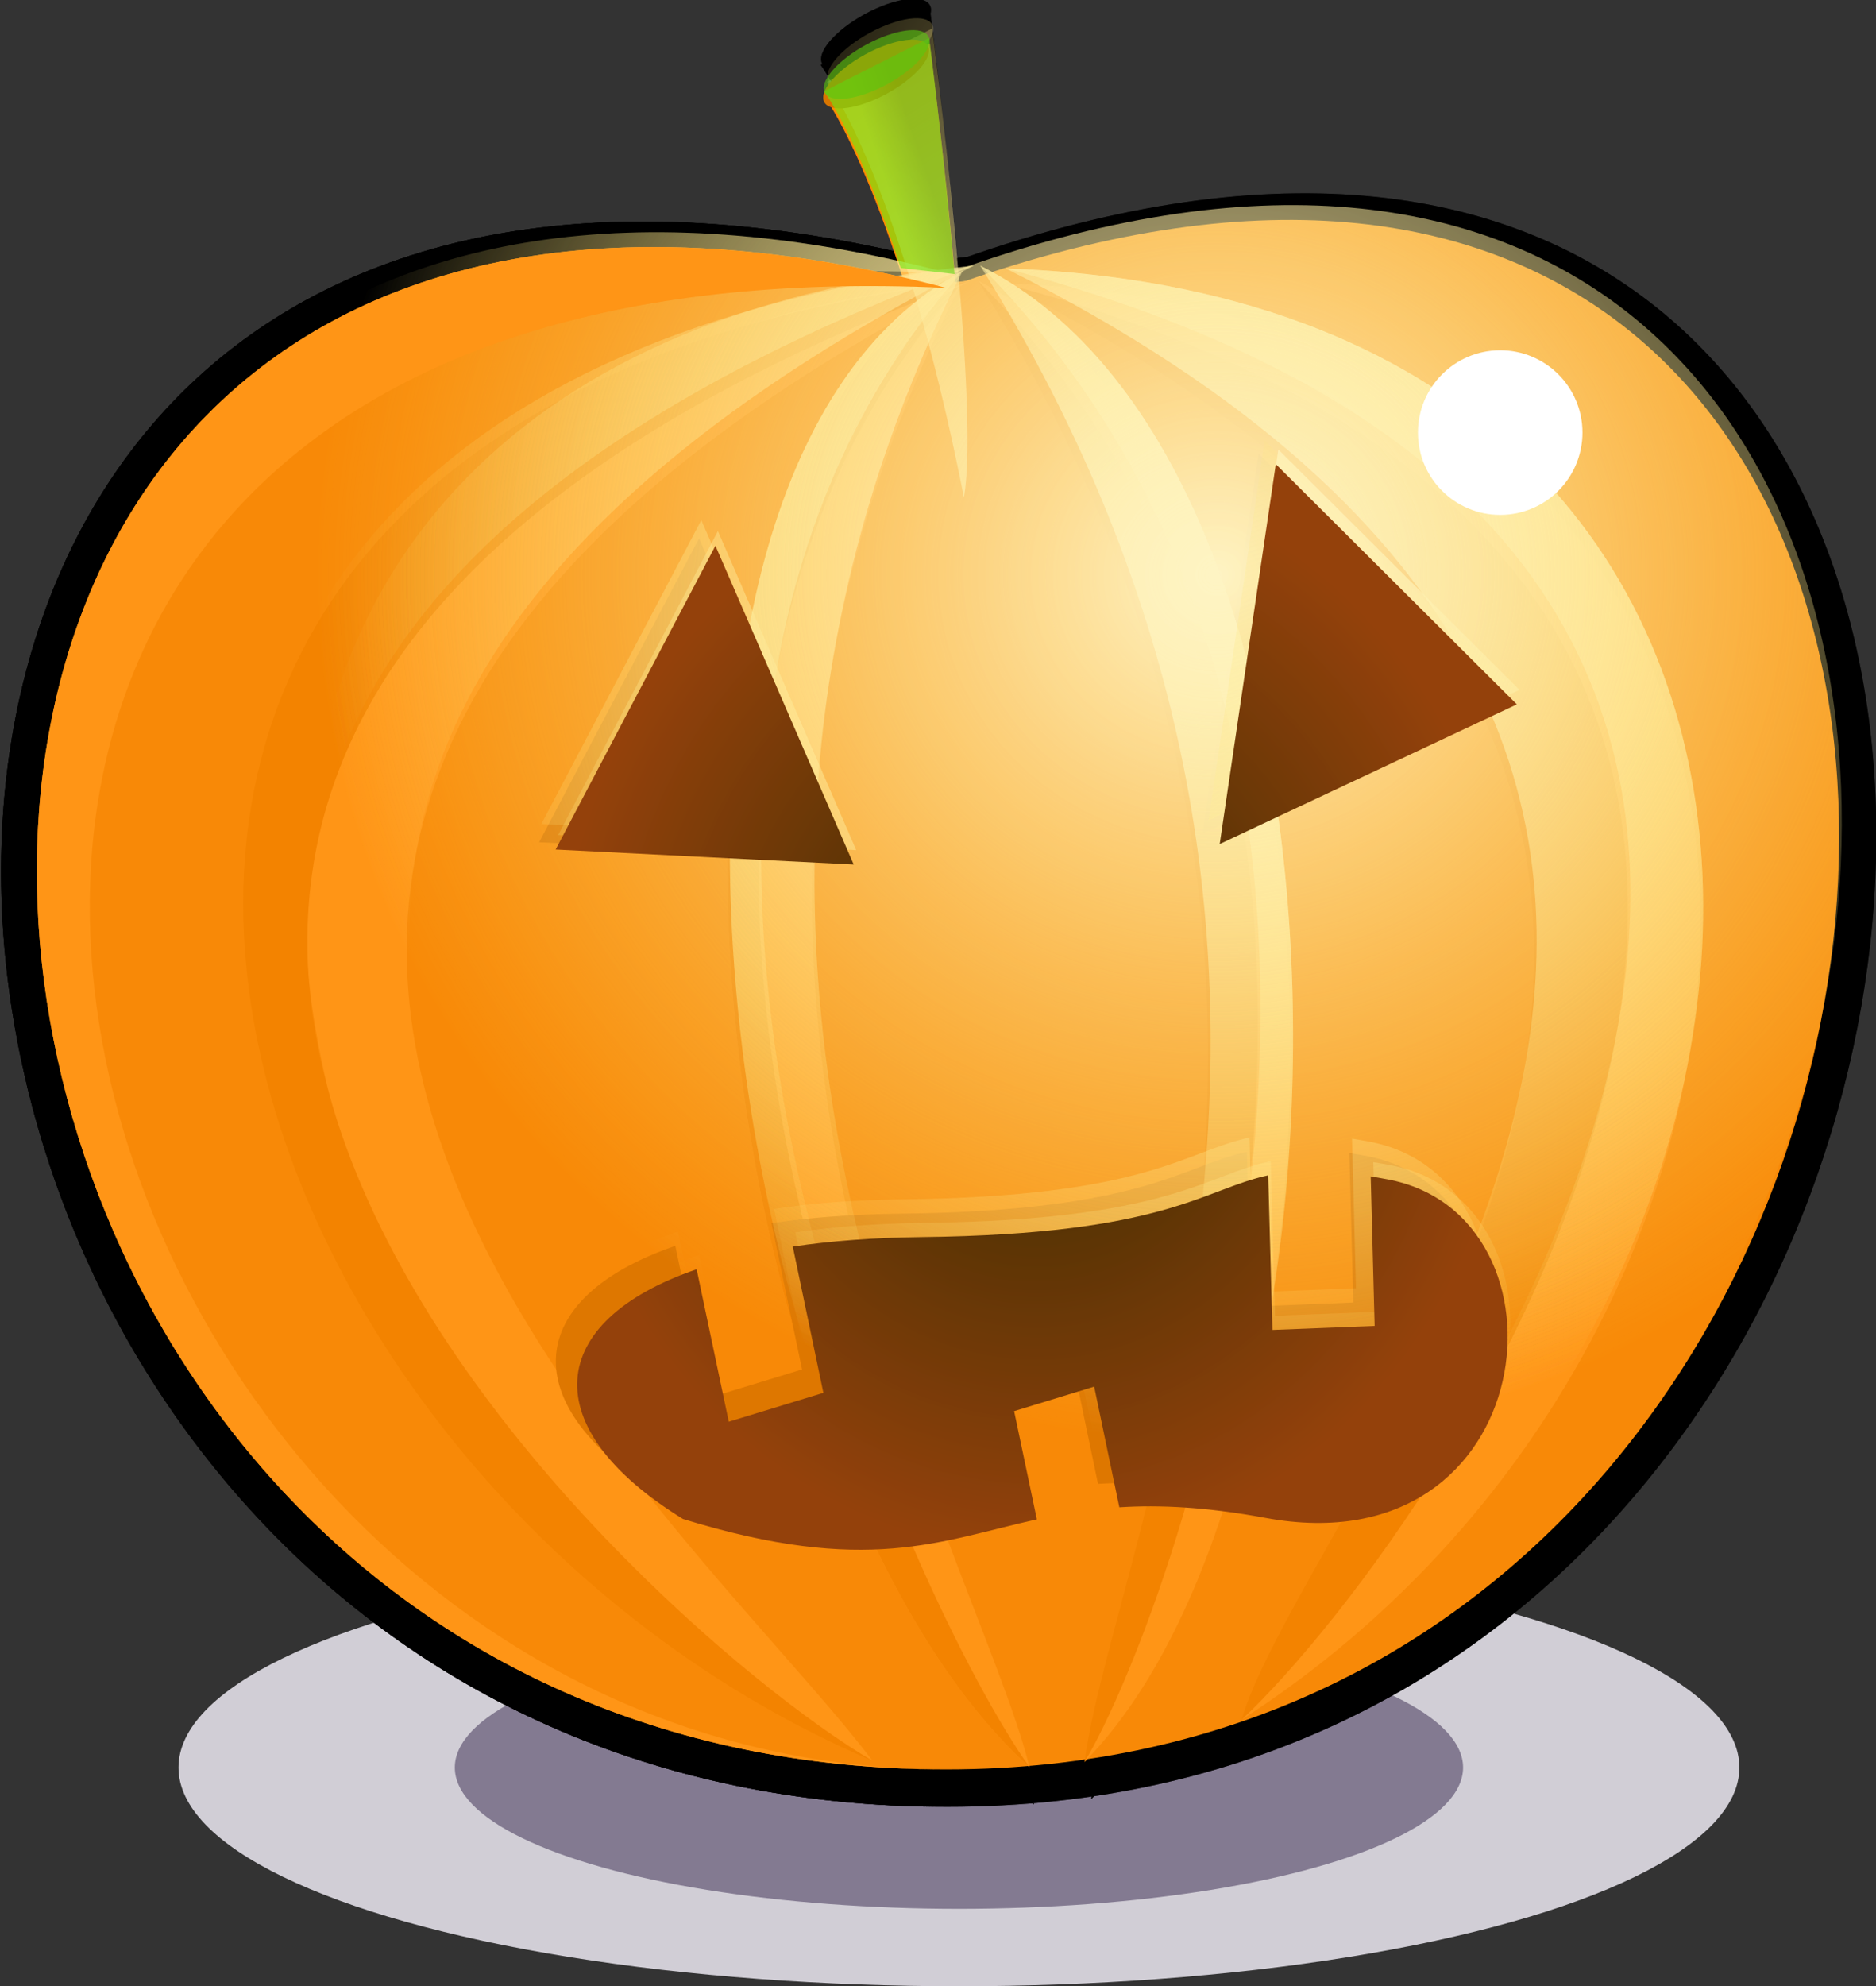 <?xml version="1.0"?>
<svg
    xmlns:rdf="http://www.w3.org/1999/02/22-rdf-syntax-ns#"
    xmlns="http://www.w3.org/2000/svg"
    xmlns:cc="http://creativecommons.org/ns#"
    xmlns:xlink="http://www.w3.org/1999/xlink"
    xmlns:dc="http://purl.org/dc/elements/1.1/"
    xmlns:svg="http://www.w3.org/2000/svg"
    xmlns:inkscape="http://www.inkscape.org/namespaces/inkscape"
    xmlns:sodipodi="http://sodipodi.sourceforge.net/DTD/sodipodi-0.dtd"
    xmlns:ns1="http://sozi.baierouge.fr"
    id="svg2"
    viewBox="0 0 138.218 146.251"
    version="1.1"
  >
  <rect x="0" y="0" width="138.218" height="146.251" fill="#333333" stroke="none"/>
  <defs
      id="defs4"
    >
    <linearGradient
        id="linearGradient3285"
        y2="407.3"
        gradientUnits="userSpaceOnUse"
        x2="-447.66"
        gradientTransform="matrix(.481 .352 -.151 .755 500.42 541.21)"
        y1="411.69"
        x1="-451.53"
      >
      <stop
          id="stop3259"
          stop-color="#f60"
          offset="0"
      />
      <stop
          id="stop3261"
          stop-color="#dd5800"
          offset="1"
      />
    </linearGradient
    >
    <radialGradient
        id="radialGradient8760"
        gradientUnits="userSpaceOnUse"
        cy="439.66"
        cx="-415.26"
        gradientTransform="matrix(1 0 0 .798 0 95.633)"
        r="92.869"
      >
      <stop
          id="stop8756"
          stop-color="#feebc4"
          offset="0"
      />
      <stop
          id="stop8758"
          stop-color="#fdd074"
          stop-opacity="0"
          offset="1"
      />
    </radialGradient
    >
    <radialGradient
        id="radialGradient8816"
        gradientUnits="userSpaceOnUse"
        cy="748.44"
        cx="230.34"
        gradientTransform="matrix(1 0 0 1.129 0 -96.314)"
        r="35.411"
      >
      <stop
          id="stop8812"
          stop-color="#332400"
          offset="0"
      />
      <stop
          id="stop8814"
          stop-color="#942e0c"
          offset="1"
      />
    </radialGradient
    >
    <linearGradient
        id="linearGradient3285-787"
        y2="407.3"
        gradientUnits="userSpaceOnUse"
        y1="411.69"
        gradientTransform="matrix(.481 .352 -.151 .755 500.42 541.21)"
        x2="-447.66"
        x1="-451.53"
      >
      <stop
          id="stop10051"
          stop-color="#ffb200"
          offset="0"
      />
      <stop
          id="stop10053"
          stop-color="#dd9a00"
          offset="1"
      />
    </linearGradient
    >
    <radialGradient
        id="radialGradient8760-358"
        gradientUnits="userSpaceOnUse"
        cy="439.66"
        cx="-415.26"
        gradientTransform="matrix(1 0 0 .798 0 95.633)"
        r="92.869"
      >
      <stop
          id="stop10057"
          stop-color="#fefcc3"
          offset="0"
      />
      <stop
          id="stop10059"
          stop-color="#fdf973"
          stop-opacity="0"
          offset="1"
      />
    </radialGradient
    >
    <radialGradient
        id="radialGradient8816-585"
        gradientUnits="userSpaceOnUse"
        cy="748.44"
        cx="230.34"
        gradientTransform="matrix(1 0 0 1.129 0 -96.314)"
        r="35.411"
      >
      <stop
          id="stop10159"
          stop-color="#323300"
          offset="0"
      />
      <stop
          id="stop10161"
          stop-color="#94560b"
          offset="1"
      />
    </radialGradient
    >
    <linearGradient
        id="linearGradient3285-1-70-356-266-126-394-593-117-583-696"
        y2="407.3"
        gradientUnits="userSpaceOnUse"
        x2="-447.66"
        gradientTransform="matrix(.481 .352 -.151 .755 346.4 -133.48)"
        y1="411.69"
        x1="-451.53"
      >
      <stop
          id="stop21129"
          stop-color="#68ea12"
          offset="0"
      />
      <stop
          id="stop21131"
          stop-color="#5acb0f"
          offset="1"
      />
    </linearGradient
    >
  </defs
  >
  <g
      id="g21899"
    >
    <g
        id="g10966"
        transform="translate(-190.5 -87.503)"
      >
      <g
          id="g9937"
          transform="translate(53.292 -355.61)"
        >
        <g
            id="g9302"
          >
          <ellipse
              id="path9237-1"
              d="m 265.357,573.255 a 57.5,16.108 0 0 1 -57.5,16.108 57.5,16.108 0 0 1 -57.5,-16.108 57.5,16.108 0 0 1 57.5,-16.108 57.5,16.108 0 0 1 57.5,16.108 z"
              rx="57.5"
              ry="16.108"
              cy="573.26"
              cx="207.86"
              fill="#d1ced6"
          />
          <ellipse
              id="path9237"
              d="M 245,573.255 A 37.143,10.405 0 0 1 207.857,583.66 37.143,10.405 0 0 1 170.714,573.255 37.143,10.405 0 0 1 207.857,562.85 37.143,10.405 0 0 1 245,573.255 Z"
              rx="37.143"
              ry="10.405"
              cy="573.26"
              cx="207.86"
              fill="#837a91"
          />
        </g
        >
      </g
      >
      <g
          id="g8818"
          transform="translate(36.507 -586.79)"
        >
        <g
            id="layer1-6-6"
            transform="matrix(.597 0 0 .72 90.992 417.02)"
          >
          <g
              id="g3267-9"
              fill-rule="evenodd"
              transform="matrix(1.246 0 0 1.246 774.29 -139.88)"
            >
            <path
                id="path3255-0"
                d="m-441.34 439.87c-6.425-26.95-14.102-35.499-14.102-35.499l10.832-4.554s5.001 32.041 3.27 40.052z"
            />
            <path
                id="path3171-5-1"
                d="m-442.91 420.71c-131.5-28.47-118.21 126.63 0 126.63 118.19 0 127.14-165.08 0-126.63z"
            />
            <path
                id="path3189-6"
                d="m-440.31 420.07c-113.05 48.011-30.064 104.65-10.181 126.53-70.268-29.703-89.064-118.32 10.181-126.53z"
            />
            <path
                id="path3199-5"
                d="m-440.31 420.07c-133.43 40.906-34.959 114.5-10.181 126.53-71.039-25.106-104.59-114.79 10.181-126.53z"
            />
            <path
                id="path3201-6"
                d="m-441.47 420.52c-35.583 58.213 1.406 107.5 7.158 126.63-32.635-24.496-46.527-109.26-7.158-126.63z"
            />
            <path
                id="path3203-4"
                d="m-441.47 420.52c-45.235 42.94-4.131 113.57 7.158 126.63-32.635-24.496-46.527-109.26-7.158-126.63z"
            />
            <path
                id="path3205-9"
                d="m-439.67 420.07c43.94 58.213 14.027 107.5 11.022 126.63 29.119-24.496 30.842-109.26-11.022-126.63z"
            />
            <path
                id="path3207-8"
                d="m-439.67 420.07c51.399 42.94 20.435 113.57 11.022 126.63 29.119-24.496 30.842-109.26-11.022-126.63z"
            />
            <path
                id="path3210-6"
                d="m-437.04 420.31c101.77 42.308 31.758 102.53 24.569 122.78 64.909-34.675 68.751-120.04-24.569-122.78z"
            />
            <path
                id="path3212-7"
                d="m-437.04 420.31c114.57 24.973 45.551 106.42 24.569 122.78 64.909-34.675 68.751-120.04-24.569-122.78z"
            />
            <path
                id="path3241-5"
                opacity=".97"
                d="m-458.86 463.34-30.632-2.676 17.633-25.191z"
                transform="matrix(.999 -.045 .045 .999 -16.61 -14.461)"
            />
            <path
                id="path3243-3"
                opacity=".97"
                transform="matrix(-.097 1.066 -1.053 -.069 27.252 988.59)"
                d="m-458.86 463.34-30.632-2.676 17.633-25.191z"
            />
            <path
                id="path3231-4"
                opacity=".97"
                d="m-411.91 494.55c-6.788 1.224-10.549 5.037-35.719 5.281-4.929 0.048-9.357 0.325-13.281 0.812l3.156 12.5-9.75 2.469-3.312-13.031c-15.662 4.462-16.655 13.552-1.406 21.344 18.956 4.842 26.498 1.862 36.469 0.031l-2.344-9.25 8.25-2.094 2.594 10.312c4.144-0.218 8.973-0.03 15.062 0.906 28.6 4.397 32.381-25.895 12.562-28.938-0.616-0.095-1.155-0.175-1.719-0.25l0.406 12.781-10.531 0.344-0.438-13.219z"
            />
            <path
                id="path3216-1"
                d="m-408.94 435.78-5.781 32.469 30.625-11.938-24.844-20.531zm-57.75 6.969-16.469 25.969 30.719 1.281-14.25-27.25zm56.969 53.812c-6.788 1.224-10.549 5.037-35.719 5.281-4.929 0.048-9.357 0.325-13.281 0.812l3.156 12.5-9.75 2.469-3.312-13.031c-15.662 4.462-16.655 13.552-1.406 21.344 18.956 4.842 26.498 1.862 36.469 0.031l-2.344-9.25 8.25-2.094 2.594 10.312c4.144-0.219 8.973-0.03 15.062 0.906 28.6 4.397 32.381-25.895 12.562-28.938-0.616-0.095-1.155-0.175-1.719-0.25l0.406 12.781-10.531 0.344-0.438-13.219z"
            />
            <path
                id="path3220-9-5"
                d="m-442.91 420.71c-131.5-28.47-118.21 126.63 0 126.63-95.834 0.042-137.66-131.93 0-126.63z"
            />
            <ellipse
                id="path3265-4-8"
                d="m -447.072,396.243 a 7.037,1.926 0 0 1 -7.037,1.926 7.037,1.926 0 0 1 -7.037,-1.926 7.037,1.926 0 0 1 7.037,-1.926 7.037,1.926 0 0 1 7.037,1.926 z"
                rx="7.037"
                ry="1.926"
                transform="matrix(.77 -.315 .277 1 -210.05 -137.41)"
                cy="396.24"
                cx="-454.11"
            />
          </g
          >
        </g
        >
        <path
            id="path3255"
            d="m224.83 712c-4.593-23.218-10.082-30.582-10.082-30.582l7.744-3.923s3.575 27.603 2.338 34.505z"
            fill="url(#linearGradient3285)"
            fill-rule="evenodd"
        />
        <path
            id="path3171-5"
            d="m223.7 695.49c-94.012-24.527-84.508 109.09 0 109.09 84.498 0 90.896-142.22 0-109.09z"
            fill="#f86707"
            fill-rule="evenodd"
        />
        <path
            id="path3189"
            d="m225.56 694.94c-80.82 41.361-21.494 90.156-7.278 109.01-50.236-25.589-63.673-101.93 7.278-109.01z"
            fill="#ff7316"
            fill-rule="evenodd"
        />
        <path
            id="path3199"
            d="m225.56 694.94c-95.391 35.241-24.993 98.642-7.278 109.01-50.787-21.629-74.773-98.891 7.278-109.01z"
            fill="#f36000"
            fill-rule="evenodd"
        />
        <path
            id="path3201"
            d="m224.73 695.33c-25.439 50.151 1.006 92.612 5.117 109.09-23.332-21.103-33.263-94.124-5.117-109.09z"
            fill="#ff7316"
            fill-rule="evenodd"
        />
        <path
            id="path3203"
            d="m224.73 695.33c-32.339 36.993-2.953 97.837 5.117 109.09-23.332-21.103-33.263-94.124-5.117-109.09z"
            fill="#f36000"
            fill-rule="evenodd"
        />
        <path
            id="path3205"
            d="m226.02 694.94c31.414 50.151 10.028 92.612 7.88 109.09 20.817-21.103 22.05-94.124-7.88-109.09z"
            fill="#f36000"
            fill-rule="evenodd"
        />
        <path
            id="path3207"
            d="m226.02 694.94c36.746 36.993 14.609 97.837 7.88 109.09 20.817-21.103 22.05-94.124-7.88-109.09z"
            fill="#ff7316"
            fill-rule="evenodd"
        />
        <path
            id="path3210"
            d="m227.9 695.15c72.754 36.448 22.705 88.327 17.565 105.78 46.405-29.872 49.151-103.41-17.565-105.78z"
            fill="#f36000"
            fill-rule="evenodd"
        />
        <path
            id="path3212"
            d="m227.9 695.15c81.911 21.514 32.565 91.683 17.565 105.78 46.405-29.872 49.151-103.41-17.565-105.78z"
            fill="#ff7316"
            fill-rule="evenodd"
        />
        <path
            id="path3241"
            opacity=".97"
            d="m-458.86 463.34-30.632-2.676 17.633-25.191z"
            fill-rule="evenodd"
            transform="matrix(.714 -.039 .032 .861 528.47 320.59)"
            fill="#dd5700"
        />
        <path
            id="path3243"
            opacity=".97"
            d="m-458.86 463.34-30.632-2.676 17.633-25.191z"
            fill-rule="evenodd"
            transform="matrix(-.069 .919 -.753 -.059 559.83 1184.7)"
            fill="#dd5700"
        />
        <path
            id="path3231"
            opacity=".97"
            d="m245.86 759.11c-4.853 1.055-7.542 4.34-25.536 4.55-3.524 0.041-6.689 0.28-9.495 0.7l2.256 10.769-6.97 2.127-2.368-11.226c-11.197 3.844-11.907 11.675-1.005 18.388 13.552 4.171 18.944 1.604 26.072 0.027l-1.676-7.969 5.898-1.804 1.854 8.884c2.962-0.188 6.415-0.026 10.768 0.781 20.446 3.788 23.15-22.308 8.981-24.93-0.44-0.081-0.826-0.151-1.229-0.215l0.29 11.011-7.529 0.296-0.313-11.388z"
            fill="#dd5700"
            fill-rule="evenodd"
        />
        <g
            id="g3267-4"
            fill-rule="evenodd"
            fill="url(#radialGradient8760)"
            transform="matrix(.715 0 0 .862 540.57 331.75)"
          >
          <path
              id="path3255-3"
              d="m-441.34 439.87c-6.425-26.95-14.102-35.499-14.102-35.499l10.832-4.554s5.001 32.041 3.27 40.052z"
          />
          <path
              id="path3171-5-2"
              d="m-442.91 420.71c-131.5-28.47-118.21 126.63 0 126.63 118.19 0 127.14-165.08 0-126.63z"
          />
          <path
              id="path3189-2"
              d="m-440.31 420.07c-113.05 48.011-30.064 104.65-10.181 126.53-70.268-29.703-89.064-118.32 10.181-126.53z"
          />
          <path
              id="path3199-0"
              d="m-440.31 420.07c-133.43 40.906-34.959 114.5-10.181 126.53-71.039-25.106-104.59-114.79 10.181-126.53z"
          />
          <path
              id="path3201-4"
              d="m-441.47 420.52c-35.583 58.213 1.406 107.5 7.158 126.63-32.635-24.496-46.527-109.26-7.158-126.63z"
          />
          <path
              id="path3203-8"
              d="m-441.47 420.52c-45.235 42.94-4.131 113.57 7.158 126.63-32.635-24.496-46.527-109.26-7.158-126.63z"
          />
          <path
              id="path3205-2"
              d="m-439.67 420.07c43.94 58.213 14.027 107.5 11.022 126.63 29.119-24.496 30.842-109.26-11.022-126.63z"
          />
          <path
              id="path3207-2"
              d="m-439.67 420.07c51.399 42.94 20.435 113.57 11.022 126.63 29.119-24.496 30.842-109.26-11.022-126.63z"
          />
          <path
              id="path3210-7"
              d="m-437.04 420.31c101.77 42.308 31.758 102.53 24.569 122.78 64.909-34.675 68.751-120.04-24.569-122.78z"
          />
          <path
              id="path3212-4"
              d="m-437.04 420.31c114.57 24.973 45.551 106.42 24.569 122.78 64.909-34.675 68.751-120.04-24.569-122.78z"
          />
          <path
              id="path3241-55"
              opacity=".97"
              transform="matrix(.999 -.045 .045 .999 -16.61 -14.461)"
              d="m-458.86 463.34-30.632-2.676 17.633-25.191z"
          />
          <path
              id="path3243-9"
              opacity=".97"
              d="m-458.86 463.34-30.632-2.676 17.633-25.191z"
              transform="matrix(-.097 1.066 -1.053 -.069 27.252 988.59)"
          />
          <path
              id="path3231-2"
              opacity=".97"
              d="m-411.91 494.55c-6.788 1.224-10.549 5.037-35.719 5.281-4.929 0.048-9.357 0.325-13.281 0.812l3.156 12.5-9.75 2.469-3.312-13.031c-15.662 4.462-16.655 13.552-1.406 21.344 18.956 4.842 26.498 1.862 36.469 0.031l-2.344-9.25 8.25-2.094 2.594 10.312c4.144-0.218 8.973-0.03 15.062 0.906 28.6 4.397 32.381-25.895 12.562-28.938-0.616-0.095-1.155-0.175-1.719-0.25l0.406 12.781-10.531 0.344-0.438-13.219z"
          />
          <path
              id="path3216-2"
              d="m-408.94 435.78-5.781 32.469 30.625-11.938-24.844-20.531zm-57.75 6.969-16.469 25.969 30.719 1.281-14.25-27.25zm56.969 53.812c-6.788 1.224-10.549 5.037-35.719 5.281-4.929 0.048-9.357 0.325-13.281 0.812l3.156 12.5-9.75 2.469-3.312-13.031c-15.662 4.462-16.655 13.552-1.406 21.344 18.956 4.842 26.498 1.862 36.469 0.031l-2.344-9.25 8.25-2.094 2.594 10.312c4.144-0.219 8.973-0.03 15.062 0.906 28.6 4.397 32.381-25.895 12.562-28.938-0.616-0.095-1.155-0.175-1.719-0.25l0.406 12.781-10.531 0.344-0.438-13.219z"
          />
          <path
              id="path3220-9-0"
              d="m-442.91 420.71c-131.5-28.47-118.21 126.63 0 126.63-95.834 0.042-137.66-131.93 0-126.63z"
          />
          <ellipse
              id="path3265-4-0"
              d="m -447.072,396.243 a 7.037,1.926 0 0 1 -7.037,1.926 7.037,1.926 0 0 1 -7.037,-1.926 7.037,1.926 0 0 1 7.037,-1.926 7.037,1.926 0 0 1 7.037,1.926 z"
              rx="7.037"
              ry="1.926"
              transform="matrix(.77 -.315 .277 1 -210.05 -137.41)"
              cy="396.24"
              cx="-454.11"
          />
        </g
        >
        <path
            id="path3216"
            d="m247.99 708.47-4.133 27.972 21.894-10.284-17.761-17.688zm-41.286 6.004-11.774 22.372 21.961 1.104-10.188-23.476zm40.728 46.359c-4.853 1.055-7.542 4.34-25.536 4.55-3.524 0.041-6.69 0.28-9.495 0.7l2.256 10.769-6.97 2.127-2.368-11.226c-11.197 3.844-11.907 11.675-1.005 18.388 13.552 4.171 18.944 1.604 26.072 0.027l-1.676-7.969 5.898-1.804 1.854 8.884c2.962-0.188 6.415-0.026 10.768 0.781 20.446 3.788 23.15-22.308 8.981-24.93-0.44-0.081-0.826-0.151-1.229-0.215l0.29 11.011-7.529 0.296-0.313-11.388z"
            fill="url(#radialGradient8816)"
            fill-rule="evenodd"
        />
        <path
            id="path3220-9"
            d="m223.7 695.49c-94.012-24.527-84.508 109.09 0 109.09-68.514 0.036-98.412-113.65 0-109.09z"
            fill="#ff7316"
            fill-rule="evenodd"
        />
        <ellipse
            id="path3265-4"
            d="m 66.788,725.492 a 4.321,1.703 0 0 1 -4.321,1.703 4.321,1.703 0 0 1 -4.321,-1.703 4.321,1.703 0 0 1 4.321,-1.703 4.321,1.703 0 0 1 4.321,1.703 z"
            fill-rule="evenodd"
            rx="4.321"
            ry="1.703"
            transform="matrix(.897 -.442 .224 .975 0 0)"
            cy="725.49"
            cx="62.467"
            fill="#d85600"
        />
      </g
      >
      <g
          id="g8818-2"
          opacity=".481"
          transform="translate(36.507 -586.79)"
        >
        <g
            id="layer1-6-6-3"
            transform="matrix(.597 0 0 .72 90.992 417.02)"
          >
          <g
              id="g3267-9-3"
              fill-rule="evenodd"
              transform="matrix(1.246 0 0 1.246 774.29 -139.88)"
            >
            <path
                id="path3255-0-0"
                d="m-441.34 439.87c-6.425-26.95-14.102-35.499-14.102-35.499l10.832-4.554s5.001 32.041 3.27 40.052z"
            />
            <path
                id="path3171-5-1-2"
                d="m-442.91 420.71c-131.5-28.47-118.21 126.63 0 126.63 118.19 0 127.14-165.08 0-126.63z"
            />
            <path
                id="path3189-6-0"
                d="m-440.31 420.07c-113.05 48.011-30.064 104.65-10.181 126.53-70.268-29.703-89.064-118.32 10.181-126.53z"
            />
            <path
                id="path3199-5-6"
                d="m-440.31 420.07c-133.43 40.906-34.959 114.5-10.181 126.53-71.039-25.106-104.59-114.79 10.181-126.53z"
            />
            <path
                id="path3201-6-9"
                d="m-441.47 420.52c-35.583 58.213 1.406 107.5 7.158 126.63-32.635-24.496-46.527-109.26-7.158-126.63z"
            />
            <path
                id="path3203-4-2"
                d="m-441.47 420.52c-45.235 42.94-4.131 113.57 7.158 126.63-32.635-24.496-46.527-109.26-7.158-126.63z"
            />
            <path
                id="path3205-9-3"
                d="m-439.67 420.07c43.94 58.213 14.027 107.5 11.022 126.63 29.119-24.496 30.842-109.26-11.022-126.63z"
            />
            <path
                id="path3207-8-9"
                d="m-439.67 420.07c51.399 42.94 20.435 113.57 11.022 126.63 29.119-24.496 30.842-109.26-11.022-126.63z"
            />
            <path
                id="path3210-6-7"
                d="m-437.04 420.31c101.77 42.308 31.758 102.53 24.569 122.78 64.909-34.675 68.751-120.04-24.569-122.78z"
            />
            <path
                id="path3212-7-6"
                d="m-437.04 420.31c114.57 24.973 45.551 106.42 24.569 122.78 64.909-34.675 68.751-120.04-24.569-122.78z"
            />
            <path
                id="path3241-5-7"
                opacity=".97"
                transform="matrix(.999 -.045 .045 .999 -16.61 -14.461)"
                d="m-458.86 463.34-30.632-2.676 17.633-25.191z"
            />
            <path
                id="path3243-3-6"
                opacity=".97"
                d="m-458.86 463.34-30.632-2.676 17.633-25.191z"
                transform="matrix(-.097 1.066 -1.053 -.069 27.252 988.59)"
            />
            <path
                id="path3231-4-4"
                opacity=".97"
                d="m-411.91 494.55c-6.788 1.224-10.549 5.037-35.719 5.281-4.929 0.048-9.357 0.325-13.281 0.812l3.156 12.5-9.75 2.469-3.312-13.031c-15.662 4.462-16.655 13.552-1.406 21.344 18.956 4.842 26.498 1.862 36.469 0.031l-2.344-9.25 8.25-2.094 2.594 10.312c4.144-0.218 8.973-0.03 15.062 0.906 28.6 4.397 32.381-25.895 12.562-28.938-0.616-0.095-1.155-0.175-1.719-0.25l0.406 12.781-10.531 0.344-0.438-13.219z"
            />
            <path
                id="path3216-1-2"
                d="m-408.94 435.78-5.781 32.469 30.625-11.938-24.844-20.531zm-57.75 6.969-16.469 25.969 30.719 1.281-14.25-27.25zm56.969 53.812c-6.788 1.224-10.549 5.037-35.719 5.281-4.929 0.048-9.357 0.325-13.281 0.812l3.156 12.5-9.75 2.469-3.312-13.031c-15.662 4.462-16.655 13.552-1.406 21.344 18.956 4.842 26.498 1.862 36.469 0.031l-2.344-9.25 8.25-2.094 2.594 10.312c4.144-0.219 8.973-0.03 15.062 0.906 28.6 4.397 32.381-25.895 12.562-28.938-0.616-0.095-1.155-0.175-1.719-0.25l0.406 12.781-10.531 0.344-0.438-13.219z"
            />
            <path
                id="path3220-9-5-9"
                d="m-442.91 420.71c-131.5-28.47-118.21 126.63 0 126.63-95.834 0.042-137.66-131.93 0-126.63z"
            />
            <ellipse
                id="path3265-4-8-8"
                d="m -447.072,396.243 a 7.037,1.926 0 0 1 -7.037,1.926 7.037,1.926 0 0 1 -7.037,-1.926 7.037,1.926 0 0 1 7.037,-1.926 7.037,1.926 0 0 1 7.037,1.926 z"
                rx="7.037"
                ry="1.926"
                transform="matrix(.77 -.315 .277 1 -210.05 -137.41)"
                cy="396.24"
                cx="-454.11"
            />
          </g
          >
        </g
        >
        <path
            id="path3255-6"
            d="m224.83 712c-4.593-23.218-10.082-30.582-10.082-30.582l7.744-3.923s3.575 27.603 2.338 34.505z"
            fill="url(#linearGradient3285-787)"
            fill-rule="evenodd"
        />
        <path
            id="path3171-5-6"
            d="m223.7 695.49c-94.012-24.527-84.508 109.09 0 109.09 84.498 0 90.896-142.22 0-109.09z"
            fill="#f8af07"
            fill-rule="evenodd"
        />
        <path
            id="path3189-7"
            d="m225.56 694.94c-80.82 41.361-21.494 90.156-7.278 109.01-50.236-25.589-63.673-101.93 7.278-109.01z"
            fill="#feb816"
            fill-rule="evenodd"
        />
        <path
            id="path3199-9"
            d="m225.56 694.94c-95.391 35.241-24.993 98.642-7.278 109.01-50.787-21.629-74.773-98.891 7.278-109.01z"
            fill="#f3a800"
            fill-rule="evenodd"
        />
        <path
            id="path3201-3"
            d="m224.73 695.33c-25.439 50.151 1.006 92.612 5.117 109.09-23.332-21.103-33.263-94.124-5.117-109.09z"
            fill="#feb816"
            fill-rule="evenodd"
        />
        <path
            id="path3203-7"
            d="m224.73 695.33c-32.339 36.993-2.953 97.837 5.117 109.09-23.332-21.103-33.263-94.124-5.117-109.09z"
            fill="#f3a800"
            fill-rule="evenodd"
        />
        <path
            id="path3205-5"
            d="m226.02 694.94c31.414 50.151 10.028 92.612 7.88 109.09 20.817-21.103 22.05-94.124-7.88-109.09z"
            fill="#f3a800"
            fill-rule="evenodd"
        />
        <path
            id="path3207-88"
            d="m226.02 694.94c36.746 36.993 14.609 97.837 7.88 109.09 20.817-21.103 22.05-94.124-7.88-109.09z"
            fill="#feb816"
            fill-rule="evenodd"
        />
        <path
            id="path3210-8"
            d="m227.9 695.15c72.754 36.448 22.705 88.327 17.565 105.78 46.405-29.872 49.151-103.41-17.565-105.78z"
            fill="#f3a800"
            fill-rule="evenodd"
        />
        <path
            id="path3212-9"
            d="m227.9 695.15c81.911 21.514 32.565 91.683 17.565 105.78 46.405-29.872 49.151-103.41-17.565-105.78z"
            fill="#feb816"
            fill-rule="evenodd"
        />
        <path
            id="path3241-6"
            opacity=".97"
            d="m-458.86 463.34-30.632-2.676 17.633-25.191z"
            fill-rule="evenodd"
            transform="matrix(.714 -.039 .032 .861 528.47 320.59)"
            fill="#d90"
        />
        <path
            id="path3243-2"
            opacity=".97"
            d="m-458.86 463.34-30.632-2.676 17.633-25.191z"
            fill-rule="evenodd"
            transform="matrix(-.069 .919 -.753 -.059 559.83 1184.7)"
            fill="#d90"
        />
        <path
            id="path3231-29"
            opacity=".97"
            d="m245.86 759.11c-4.853 1.055-7.542 4.34-25.536 4.55-3.524 0.041-6.689 0.28-9.495 0.7l2.256 10.769-6.97 2.127-2.368-11.226c-11.197 3.844-11.907 11.675-1.005 18.388 13.552 4.171 18.944 1.604 26.072 0.027l-1.676-7.969 5.898-1.804 1.854 8.884c2.962-0.188 6.415-0.026 10.768 0.781 20.446 3.788 23.15-22.308 8.981-24.93-0.44-0.081-0.826-0.151-1.229-0.215l0.29 11.011-7.529 0.296-0.313-11.388z"
            fill="#d90"
            fill-rule="evenodd"
        />
        <g
            id="g3267-4-2"
            fill-rule="evenodd"
            fill="url(#radialGradient8760-358)"
            transform="matrix(.715 0 0 .862 540.57 331.75)"
          >
          <path
              id="path3255-3-7"
              d="m-441.34 439.87c-6.425-26.95-14.102-35.499-14.102-35.499l10.832-4.554s5.001 32.041 3.27 40.052z"
          />
          <path
              id="path3171-5-2-9"
              d="m-442.91 420.71c-131.5-28.47-118.21 126.63 0 126.63 118.19 0 127.14-165.08 0-126.63z"
          />
          <path
              id="path3189-2-1"
              d="m-440.31 420.07c-113.05 48.011-30.064 104.65-10.181 126.53-70.268-29.703-89.064-118.32 10.181-126.53z"
          />
          <path
              id="path3199-0-8"
              d="m-440.31 420.07c-133.43 40.906-34.959 114.5-10.181 126.53-71.039-25.106-104.59-114.79 10.181-126.53z"
          />
          <path
              id="path3201-4-3"
              d="m-441.47 420.52c-35.583 58.213 1.406 107.5 7.158 126.63-32.635-24.496-46.527-109.26-7.158-126.63z"
          />
          <path
              id="path3203-8-6"
              d="m-441.47 420.52c-45.235 42.94-4.131 113.57 7.158 126.63-32.635-24.496-46.527-109.26-7.158-126.63z"
          />
          <path
              id="path3205-2-8"
              d="m-439.67 420.07c43.94 58.213 14.027 107.5 11.022 126.63 29.119-24.496 30.842-109.26-11.022-126.63z"
          />
          <path
              id="path3207-2-0"
              d="m-439.67 420.07c51.399 42.94 20.435 113.57 11.022 126.63 29.119-24.496 30.842-109.26-11.022-126.63z"
          />
          <path
              id="path3210-7-4"
              d="m-437.04 420.31c101.77 42.308 31.758 102.53 24.569 122.78 64.909-34.675 68.751-120.04-24.569-122.78z"
          />
          <path
              id="path3212-4-7"
              d="m-437.04 420.31c114.57 24.973 45.551 106.42 24.569 122.78 64.909-34.675 68.751-120.04-24.569-122.78z"
          />
          <path
              id="path3241-55-8"
              opacity=".97"
              d="m-458.86 463.34-30.632-2.676 17.633-25.191z"
              transform="matrix(.999 -.045 .045 .999 -16.61 -14.461)"
          />
          <path
              id="path3243-9-8"
              opacity=".97"
              transform="matrix(-.097 1.066 -1.053 -.069 27.252 988.59)"
              d="m-458.86 463.34-30.632-2.676 17.633-25.191z"
          />
          <path
              id="path3231-2-2"
              opacity=".97"
              d="m-411.91 494.55c-6.788 1.224-10.549 5.037-35.719 5.281-4.929 0.048-9.357 0.325-13.281 0.812l3.156 12.5-9.75 2.469-3.312-13.031c-15.662 4.462-16.655 13.552-1.406 21.344 18.956 4.842 26.498 1.862 36.469 0.031l-2.344-9.25 8.25-2.094 2.594 10.312c4.144-0.218 8.973-0.03 15.062 0.906 28.6 4.397 32.381-25.895 12.562-28.938-0.616-0.095-1.155-0.175-1.719-0.25l0.406 12.781-10.531 0.344-0.438-13.219z"
          />
          <path
              id="path3216-2-0"
              d="m-408.94 435.78-5.781 32.469 30.625-11.938-24.844-20.531zm-57.75 6.969-16.469 25.969 30.719 1.281-14.25-27.25zm56.969 53.812c-6.788 1.224-10.549 5.037-35.719 5.281-4.929 0.048-9.357 0.325-13.281 0.812l3.156 12.5-9.75 2.469-3.312-13.031c-15.662 4.462-16.655 13.552-1.406 21.344 18.956 4.842 26.498 1.862 36.469 0.031l-2.344-9.25 8.25-2.094 2.594 10.312c4.144-0.219 8.973-0.03 15.062 0.906 28.6 4.397 32.381-25.895 12.562-28.938-0.616-0.095-1.155-0.175-1.719-0.25l0.406 12.781-10.531 0.344-0.438-13.219z"
          />
          <path
              id="path3220-9-0-6"
              d="m-442.91 420.71c-131.5-28.47-118.21 126.63 0 126.63-95.834 0.042-137.66-131.93 0-126.63z"
          />
          <ellipse
              id="path3265-4-0-0"
              d="m -447.072,396.243 a 7.037,1.926 0 0 1 -7.037,1.926 7.037,1.926 0 0 1 -7.037,-1.926 7.037,1.926 0 0 1 7.037,-1.926 7.037,1.926 0 0 1 7.037,1.926 z"
              rx="7.037"
              ry="1.926"
              transform="matrix(.77 -.315 .277 1 -210.05 -137.41)"
              cy="396.24"
              cx="-454.11"
          />
        </g
        >
        <path
            id="path3216-8"
            d="m247.99 708.47-4.133 27.972 21.894-10.284-17.761-17.688zm-41.286 6.004-11.774 22.372 21.961 1.104-10.188-23.476zm40.728 46.359c-4.853 1.055-7.542 4.34-25.536 4.55-3.524 0.041-6.69 0.28-9.495 0.7l2.256 10.769-6.97 2.127-2.368-11.226c-11.197 3.844-11.907 11.675-1.005 18.388 13.552 4.171 18.944 1.604 26.072 0.027l-1.676-7.969 5.898-1.804 1.854 8.884c2.962-0.188 6.415-0.026 10.768 0.781 20.446 3.788 23.15-22.308 8.981-24.93-0.44-0.081-0.826-0.151-1.229-0.215l0.29 11.011-7.529 0.296-0.313-11.388z"
            fill="url(#radialGradient8816-585)"
            fill-rule="evenodd"
        />
        <path
            id="path3220-9-3"
            d="m223.7 695.49c-94.012-24.527-84.508 109.09 0 109.09-68.514 0.036-98.412-113.65 0-109.09z"
            fill="#feb816"
            fill-rule="evenodd"
        />
        <ellipse
            id="path3265-4-9"
            d="m 66.788,725.492 a 4.321,1.703 0 0 1 -4.321,1.703 4.321,1.703 0 0 1 -4.321,-1.703 4.321,1.703 0 0 1 4.321,-1.703 4.321,1.703 0 0 1 4.321,1.703 z"
            fill-rule="evenodd"
            rx="4.321"
            ry="1.703"
            transform="matrix(.897 -.442 .224 .975 0 0)"
            cy="725.49"
            cx="62.467"
            fill="#d89600"
        />
      </g
      >
    </g
    >
    <circle
        id="path11393"
        cy="31.852"
        cx="110.53"
        r="6.061"
        fill="#fff"
    />
    <path
        id="path3255-36"
        opacity=".601"
        d="m68.461 2.799l-7.744 3.924s2.561 3.443 5.646 13.011l3.965 0.446c-0.769-8.791-1.867-17.381-1.867-17.381z"
        fill="url(#linearGradient3285-1-70-356-266-126-394-593-117-583-696)"
        fill-rule="evenodd"
    />
    <ellipse
        id="path3265-4-94"
        opacity=".601"
        fill-rule="evenodd"
        rx="4.321"
        ry="1.703"
        transform="matrix(.897 -.442 .224 .975 0 0)"
        cy="33.698"
        cx="63.586"
        fill="#59c60f"
    />
  </g
  >
</svg
>
